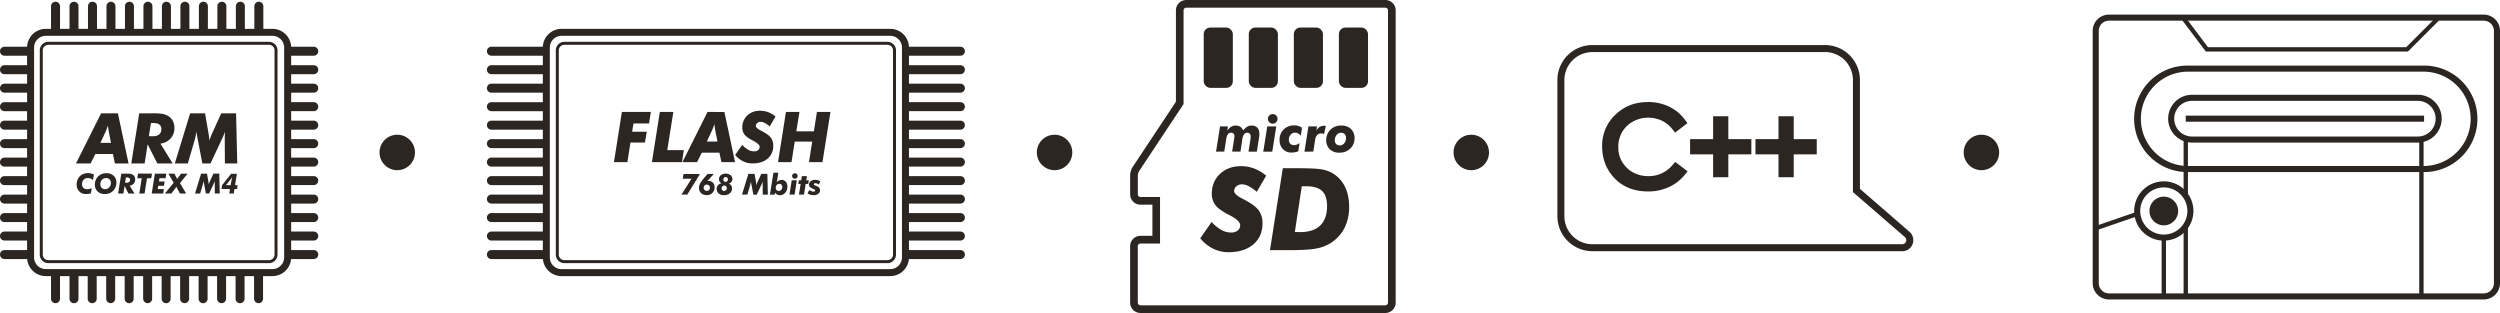 <?xml version="1.0" encoding="UTF-8"?><svg xmlns="http://www.w3.org/2000/svg" viewBox="0 0 2502.08 313.25"><defs><style>.cls-1{fill:#2c2623;}</style></defs><title>Recurso 49</title><g id="Capa_2" data-name="Capa 2"><g id="Capa_1-2" data-name="Capa 1"><path class="cls-1" d="M2485.81,299.71H2110.7a16.29,16.29,0,0,1-16.27-16.27V30.89a16.29,16.29,0,0,1,16.27-16.27h375.11a16.29,16.29,0,0,1,16.27,16.27V283.44A16.29,16.29,0,0,1,2485.81,299.71Zm-375.11-279a10.2,10.2,0,0,0-10.18,10.18V283.44a10.2,10.2,0,0,0,10.18,10.18h375.11A10.2,10.2,0,0,0,2496,283.44V30.89a10.2,10.2,0,0,0-10.18-10.18Z"/><path class="cls-1" d="M2426.19,172.22h-237a53.29,53.29,0,0,1,0-106.58h237a53.29,53.29,0,1,1,0,106.58Zm-237-100.5a47.21,47.21,0,0,0,0,94.41h237a47.21,47.21,0,0,0,0-94.41Z"/><path class="cls-1" d="M2419.81,142.71H2193.88a23.93,23.93,0,1,1,0-47.86h225.93a23.93,23.93,0,0,1,0,47.86Zm-225.93-41.77a17.84,17.84,0,1,0,0,35.69h225.93a17.84,17.84,0,0,0,0-35.69Z"/><rect class="cls-1" x="2187.58" y="115.74" width="238.52" height="6.08"/><path class="cls-1" d="M2165.6,240.82a29.66,29.66,0,1,1,29.66-29.66A29.69,29.69,0,0,1,2165.6,240.82Zm0-53.23a23.58,23.58,0,1,0,23.58,23.58A23.6,23.6,0,0,0,2165.6,187.59Z"/><circle class="cls-1" cx="2165.6" cy="211.16" r="14.39"/><polygon class="cls-1" points="2409.98 51.56 2207.65 51.56 2183.09 18.97 2186.57 16.36 2209.82 47.22 2408.18 47.22 2437.96 17.43 2441.03 20.51 2409.98 51.56"/><rect class="cls-1" x="2096.27" y="219.23" width="44.09" height="4.35" transform="translate(43.46 702.28) rotate(-19.02)"/><rect class="cls-1" x="2163.43" y="237.78" width="4.35" height="58.89"/><rect class="cls-1" x="2185.41" y="225.56" width="4.35" height="71.11"/><rect class="cls-1" x="2421.25" y="139.67" width="4.35" height="157"/><rect class="cls-1" x="2185.41" y="139.67" width="4.35" height="56.49"/><path class="cls-1" d="M1386.45,313.25h-245a10.4,10.4,0,0,1-10.39-10.39V246.42A10.4,10.4,0,0,1,1141.47,236h11.9V204.86h-11.9a10.4,10.4,0,0,1-10.39-10.39V176a16.89,16.89,0,0,1,2.82-9.36l43-64.8V10.39A10.4,10.4,0,0,1,1187.26,0h199.19a10.4,10.4,0,0,1,10.39,10.39V302.86A10.4,10.4,0,0,1,1386.45,313.25Zm-245-69.53a2.72,2.72,0,0,0-2.71,2.71v56.43a2.72,2.72,0,0,0,2.71,2.71h245a2.72,2.72,0,0,0,2.71-2.71V10.39a2.72,2.72,0,0,0-2.71-2.71H1187.26a2.72,2.72,0,0,0-2.71,2.71v93.74l-44.24,66.73a9.24,9.24,0,0,0-1.54,5.12v18.5a2.72,2.72,0,0,0,2.71,2.71H1161v46.52Z"/><rect class="cls-1" x="1204.72" y="27.57" width="29.14" height="60.36" rx="6.55" ry="6.55"/><rect class="cls-1" x="1249.82" y="27.57" width="29.14" height="60.36" rx="6.55" ry="6.55"/><rect class="cls-1" x="1294.91" y="27.57" width="29.14" height="60.36" rx="6.55" ry="6.55"/><rect class="cls-1" x="1340.01" y="27.57" width="29.14" height="60.36" rx="6.55" ry="6.55"/><path class="cls-1" d="M1369.15,81.37"/><path class="cls-1" d="M1217.05,151.78l4-25.3h7.84l-.55,4.21a13.22,13.22,0,0,1,3.86-3.8,8.52,8.52,0,0,1,4.46-1.21,8.36,8.36,0,0,1,4.6,1.15,8.57,8.57,0,0,1,3,3.76,13.81,13.81,0,0,1,3.92-3.75,8.5,8.5,0,0,1,4.37-1.16,7.71,7.71,0,0,1,5.85,2.12q2,2.12,2,6.17,0,1.05-.1,2.19t-.33,2.34l-2.1,13.28h-8.34l2.1-13.4c0-.2.06-.41.07-.63s0-.53,0-1a4.35,4.35,0,0,0-.83-2.89,3.05,3.05,0,0,0-2.45-1,3.93,3.93,0,0,0-3.37,1.63,12.85,12.85,0,0,0-1.77,5.46l-1.75,11.75h-8.37l2.1-13.4a2.74,2.74,0,0,0,0-.3,13.89,13.89,0,0,0,.18-1.68,3.61,3.61,0,0,0-.84-2.57,3.17,3.17,0,0,0-2.42-.89,3.87,3.87,0,0,0-3.31,1.55,13.09,13.09,0,0,0-1.75,5.54l-1.85,11.75Z"/><path class="cls-1" d="M1264.32,151.78l4-25.3h9l-4,25.3Zm4.66-32.84a4.77,4.77,0,0,1,4.76-4.76,4.73,4.73,0,0,1,3.46,1.35,4.57,4.57,0,0,1,1.38,3.41,4.79,4.79,0,0,1-4.83,4.83,4.55,4.55,0,0,1-3.37-1.41A4.7,4.7,0,0,1,1269,118.94Z"/><path class="cls-1" d="M1301.91,135.72a10.41,10.41,0,0,0-2.79-2.2,6.42,6.42,0,0,0-3-.73,5.62,5.62,0,0,0-4.41,2,7.41,7.41,0,0,0-1.78,5,5.56,5.56,0,0,0,1.38,4,4.87,4.87,0,0,0,3.73,1.46,8.09,8.09,0,0,0,2.89-.53,11,11,0,0,0,2.77-1.58l-1.35,8.32a22.44,22.44,0,0,1-3.44.93,18.31,18.31,0,0,1-3.27.3,11.46,11.46,0,0,1-8.68-3.47,12.55,12.55,0,0,1-3.32-9.05,14.28,14.28,0,0,1,4.11-10.61,14.64,14.64,0,0,1,10.77-4.07,13.3,13.3,0,0,1,4.06.61,11.83,11.83,0,0,1,3.53,1.82Z"/><path class="cls-1" d="M1305.54,151.78l4-25.3h8.57l-.63,4.31a8.74,8.74,0,0,1,3.15-3.66,8.45,8.45,0,0,1,4.61-1.25,6,6,0,0,1,.63,0l1.1.16-1.78,7.94q-.88-.2-1.58-.3a9.61,9.61,0,0,0-1.35-.1,5.27,5.27,0,0,0-4.07,1.62,9.54,9.54,0,0,0-2,5l-1.8,11.55Z"/><path class="cls-1" d="M1327.36,140.33a14.18,14.18,0,0,1,4.21-10.57,14.73,14.73,0,0,1,10.77-4.13q6.06,0,9.69,3.43a12,12,0,0,1,3.63,9.17,13.92,13.92,0,0,1-4.26,10.47,15.14,15.14,0,0,1-11,4.11,13.2,13.2,0,0,1-9.51-3.41A12,12,0,0,1,1327.36,140.33Zm14.8-7.44a5.54,5.54,0,0,0-4.42,2.19,8.1,8.1,0,0,0-1.82,5.35,5.12,5.12,0,0,0,1.33,3.71,4.67,4.67,0,0,0,3.53,1.38,5.72,5.72,0,0,0,4.57-2.12,8.11,8.11,0,0,0,1.79-5.42,5.09,5.09,0,0,0-1.34-3.72A4.87,4.87,0,0,0,1342.16,132.89Z"/><path class="cls-1" d="M1212.62,222.12a39.67,39.67,0,0,0,9.83,8.07,20.12,20.12,0,0,0,9.67,2.52,10.12,10.12,0,0,0,6.61-2,6.54,6.54,0,0,0,2.47-5.32q0-4.48-10-9.69l-1.51-.78q-9.69-5-13.28-9.69a18,18,0,0,1-3.59-11.32q0-12.16,8.21-19.89t21.15-7.73a36.51,36.51,0,0,1,13.14,2.41,41.58,41.58,0,0,1,11.91,7.11L1257.83,192a41.79,41.79,0,0,0-8.07-5.66,15,15,0,0,0-6.72-1.85,8.28,8.28,0,0,0-5.6,1.93,6,6,0,0,0-2.24,4.73q0,3.47,8.4,7.79,3,1.51,4.59,2.47,8.63,4.76,12,9.72a21.62,21.62,0,0,1,3.36,12.41q0,13.17-9.13,21t-24.82,7.87a34.65,34.65,0,0,1-15.41-3.5,39.53,39.53,0,0,1-12.94-10.39Z"/><path class="cls-1" d="M1271.05,250.35l12.83-82H1298q15.8,0,22.55.87a34.12,34.12,0,0,1,11,3,31.54,31.54,0,0,1,13.92,13.48q4.79,8.88,4.79,21.09a46.92,46.92,0,0,1-4.29,20.67,39.14,39.14,0,0,1-13,15,40.37,40.37,0,0,1-14.62,6.08q-8.46,1.82-28.29,1.82h-18.94Zm24.88-18.26q2.29.17,3.39.2l2,0q13.17,0,20-6.61t6.84-19.39q0-10.42-5-15.16t-16.14-4.73h-4.15Z"/><path class="cls-1" d="M891,276.34H562a18.74,18.74,0,0,1-18.72-18.72v-210A18.74,18.74,0,0,1,562,28.86H891a18.74,18.74,0,0,1,18.72,18.72v210A18.74,18.74,0,0,1,891,276.34ZM562,35.86a11.73,11.73,0,0,0-11.72,11.72v210A11.73,11.73,0,0,0,562,269.34H891a11.73,11.73,0,0,0,11.72-11.72v-210A11.73,11.73,0,0,0,891,35.86Z"/><path class="cls-1" d="M491.82,46.76h54.94a0,0,0,0,1,0,0v9a0,0,0,0,1,0,0H491.82a4.5,4.5,0,0,1-4.5-4.5v0A4.5,4.5,0,0,1,491.82,46.76Z"/><path class="cls-1" d="M491.82,65.26h54.94a0,0,0,0,1,0,0v9a0,0,0,0,1,0,0H491.82a4.5,4.5,0,0,1-4.5-4.5v0a4.5,4.5,0,0,1,4.5-4.5Z"/><path class="cls-1" d="M491.82,83.76h54.94a0,0,0,0,1,0,0v9a0,0,0,0,1,0,0H491.82a4.5,4.5,0,0,1-4.5-4.5v0a4.5,4.5,0,0,1,4.5-4.5Z"/><path class="cls-1" d="M491.82,102.26h54.94a0,0,0,0,1,0,0v9a0,0,0,0,1,0,0H491.82a4.5,4.5,0,0,1-4.5-4.5v0a4.5,4.5,0,0,1,4.5-4.5Z"/><path class="cls-1" d="M491.82,120.76h54.94a0,0,0,0,1,0,0v9a0,0,0,0,1,0,0H491.82a4.5,4.5,0,0,1-4.5-4.5v0a4.5,4.5,0,0,1,4.5-4.5Z"/><path class="cls-1" d="M491.82,139.26h54.94a0,0,0,0,1,0,0v9a0,0,0,0,1,0,0H491.82a4.5,4.5,0,0,1-4.5-4.5v0A4.5,4.5,0,0,1,491.82,139.26Z"/><path class="cls-1" d="M491.82,157.76h54.94a0,0,0,0,1,0,0v9a0,0,0,0,1,0,0H491.82a4.5,4.5,0,0,1-4.5-4.5v0A4.5,4.5,0,0,1,491.82,157.76Z"/><path class="cls-1" d="M491.82,176.26h54.94a0,0,0,0,1,0,0v9a0,0,0,0,1,0,0H491.82a4.5,4.5,0,0,1-4.5-4.5v0A4.5,4.5,0,0,1,491.82,176.26Z"/><path class="cls-1" d="M491.82,194.76h54.94a0,0,0,0,1,0,0v9a0,0,0,0,1,0,0H491.82a4.5,4.5,0,0,1-4.5-4.5v0A4.5,4.5,0,0,1,491.82,194.76Z"/><path class="cls-1" d="M491.82,213.26h54.94a0,0,0,0,1,0,0v9a0,0,0,0,1,0,0H491.82a4.5,4.5,0,0,1-4.5-4.5v0A4.5,4.5,0,0,1,491.82,213.26Z"/><path class="cls-1" d="M491.82,231.76h54.94a0,0,0,0,1,0,0v9a0,0,0,0,1,0,0H491.82a4.5,4.5,0,0,1-4.5-4.5v0A4.5,4.5,0,0,1,491.82,231.76Z"/><path class="cls-1" d="M491.82,250.26h54.94a0,0,0,0,1,0,0v9a0,0,0,0,1,0,0H491.82a4.5,4.5,0,0,1-4.5-4.5v0A4.5,4.5,0,0,1,491.82,250.26Z"/><path class="cls-1" d="M910.75,250.26H965.7a0,0,0,0,1,0,0v9a0,0,0,0,1,0,0H910.75a4.5,4.5,0,0,1-4.5-4.5v0A4.5,4.5,0,0,1,910.75,250.26Z" transform="translate(1871.95 509.51) rotate(-180)"/><path class="cls-1" d="M910.75,231.76H965.7a0,0,0,0,1,0,0v9a0,0,0,0,1,0,0H910.75a4.5,4.5,0,0,1-4.5-4.5v0a4.5,4.5,0,0,1,4.5-4.5Z" transform="translate(1871.95 472.51) rotate(180)"/><path class="cls-1" d="M910.75,213.26H965.7a0,0,0,0,1,0,0v9a0,0,0,0,1,0,0H910.75a4.5,4.5,0,0,1-4.5-4.5v0A4.5,4.5,0,0,1,910.75,213.26Z" transform="translate(1871.95 435.51) rotate(-180)"/><path class="cls-1" d="M910.75,194.76H965.7a0,0,0,0,1,0,0v9a0,0,0,0,1,0,0H910.75a4.5,4.5,0,0,1-4.5-4.5v0a4.5,4.5,0,0,1,4.5-4.5Z" transform="translate(1871.95 398.51) rotate(180)"/><path class="cls-1" d="M910.75,176.26H965.7a0,0,0,0,1,0,0v9a0,0,0,0,1,0,0H910.75a4.5,4.5,0,0,1-4.5-4.5v0A4.5,4.5,0,0,1,910.75,176.26Z" transform="translate(1871.95 361.51) rotate(-180)"/><path class="cls-1" d="M910.75,157.76H965.7a0,0,0,0,1,0,0v9a0,0,0,0,1,0,0H910.75a4.5,4.5,0,0,1-4.5-4.5v0A4.5,4.5,0,0,1,910.75,157.76Z" transform="translate(1871.95 324.51) rotate(-180)"/><path class="cls-1" d="M910.75,139.26H965.7a0,0,0,0,1,0,0v9a0,0,0,0,1,0,0H910.75a4.5,4.5,0,0,1-4.5-4.5v0A4.5,4.5,0,0,1,910.75,139.26Z" transform="translate(1871.95 287.51) rotate(-180)"/><path class="cls-1" d="M910.75,120.76H965.7a0,0,0,0,1,0,0v9a0,0,0,0,1,0,0H910.75a4.5,4.5,0,0,1-4.5-4.5v0a4.5,4.5,0,0,1,4.5-4.5Z" transform="translate(1871.95 250.51) rotate(-180)"/><path class="cls-1" d="M910.75,102.26H965.7a0,0,0,0,1,0,0v9a0,0,0,0,1,0,0H910.75a4.5,4.5,0,0,1-4.5-4.5v0a4.5,4.5,0,0,1,4.5-4.5Z" transform="translate(1871.95 213.51) rotate(-180)"/><path class="cls-1" d="M910.75,83.76H965.7a0,0,0,0,1,0,0v9a0,0,0,0,1,0,0H910.75a4.5,4.5,0,0,1-4.5-4.5v0a4.5,4.5,0,0,1,4.5-4.5Z" transform="translate(1871.95 176.51) rotate(-180)"/><path class="cls-1" d="M910.75,65.26H965.7a0,0,0,0,1,0,0v9a0,0,0,0,1,0,0H910.75a4.5,4.5,0,0,1-4.5-4.5v0a4.5,4.5,0,0,1,4.5-4.5Z" transform="translate(1871.95 139.51) rotate(-180)"/><path class="cls-1" d="M910.75,46.76H965.7a0,0,0,0,1,0,0v9a0,0,0,0,1,0,0H910.75a4.5,4.5,0,0,1-4.5-4.5v0a4.5,4.5,0,0,1,4.5-4.5Z" transform="translate(1871.95 102.51) rotate(-180)"/><path class="cls-1" d="M682,194.76l10.09-15.86h-8.78l.75-4.75h16.24l-.14.61-12.29,20Z"/><path class="cls-1" d="M708,181.23l.65-.09a6.32,6.32,0,0,1,.68,0,5.53,5.53,0,0,1,4.25,1.73,6.44,6.44,0,0,1,1.61,4.57,7.58,7.58,0,0,1-7.88,7.86,7.81,7.81,0,0,1-5.63-2,7.07,7.07,0,0,1-2.09-5.36,9.54,9.54,0,0,1,1.18-4.44,42.26,42.26,0,0,1,5.2-6.86l2.22-2.53h6.19Zm-3.75,6.63a3.15,3.15,0,1,0,.92-2.2A3,3,0,0,0,704.28,187.87Z"/><path class="cls-1" d="M722.14,183.49a5,5,0,0,1-1.9-1.73,4.37,4.37,0,0,1-.65-2.37,5.1,5.1,0,0,1,1.86-4.08,8.28,8.28,0,0,1,9.68,0,4.91,4.91,0,0,1,1.87,3.95,4.36,4.36,0,0,1-.92,2.79,5.76,5.76,0,0,1-2.72,1.78,4.51,4.51,0,0,1,2.42,1.78,5.42,5.42,0,0,1,.84,3.08,5.91,5.91,0,0,1-2.24,4.79,8.94,8.94,0,0,1-5.87,1.85,7.83,7.83,0,0,1-5.24-1.72,5.94,5.94,0,0,1-.74-8.17A6.11,6.11,0,0,1,722.14,183.49Zm.08,4.93a2.75,2.75,0,0,0,.7,1.94,2.34,2.34,0,0,0,1.8.76,2.79,2.79,0,0,0,2-4.66,2.47,2.47,0,0,0-1.86-.75,2.52,2.52,0,0,0-1.88.81A2.66,2.66,0,0,0,722.23,188.42Zm4-11.21a2.13,2.13,0,0,0-1.63.73,2.57,2.57,0,0,0-.67,1.8,2.16,2.16,0,0,0,.64,1.63,2.29,2.29,0,0,0,1.66.62,2.25,2.25,0,0,0,1.67-.67,2.53,2.53,0,0,0,0-3.43A2.25,2.25,0,0,0,726.22,177.21Z"/><path class="cls-1" d="M742.6,194.76,749,174h6.18l1.39,8.06q.13.74.23,1.56c.07.54.14,1.11.21,1.7a13.07,13.07,0,0,1,.42-1.34q.26-.71.75-1.8l3.72-8.17H768l.5,20.8h-5.13l-.06-9.92q0-.84,0-1.66c0-.54,0-1.09.08-1.64a18.74,18.74,0,0,1-1.06,2.63l-.21.47-4.75,10.12H754l-1.95-10.1q-.16-.77-.28-1.54t-.22-1.56q-.16.93-.33,1.75t-.36,1.54L748,194.76Z"/><path class="cls-1" d="M777.81,180.24a6.85,6.85,0,0,1-.2,1c-.09.35-.22.75-.38,1.2a9,9,0,0,1,2.5-1.8,6.23,6.23,0,0,1,2.63-.59,5.12,5.12,0,0,1,4.08,1.86,7.14,7.14,0,0,1,1.59,4.8,9.07,9.07,0,0,1-2.14,6.18,6.81,6.81,0,0,1-5.36,2.46,5.56,5.56,0,0,1-2.6-.61,7.73,7.73,0,0,1-2.29-1.92l-.33,2h-4.72l3.49-22H779Zm5.13,6.8a2.89,2.89,0,0,0-3.05-3.05,3.19,3.19,0,0,0-2.52,1.16,4.3,4.3,0,0,0-1,2.92,2.91,2.91,0,0,0,.84,2.17,3,3,0,0,0,2.19.83,3.25,3.25,0,0,0,2.55-1.14A4.2,4.2,0,0,0,782.94,187Z"/><path class="cls-1" d="M790.13,194.76l2.26-14.35h5.1l-2.27,14.35Zm2.64-18.63a2.7,2.7,0,0,1,2.7-2.7,2.69,2.69,0,0,1,2,.77,2.6,2.6,0,0,1,.78,1.93,2.72,2.72,0,0,1-2.74,2.74,2.58,2.58,0,0,1-1.91-.8A2.67,2.67,0,0,1,792.77,176.13Z"/><path class="cls-1" d="M799.63,194.76l1.69-10.68h-2.39l.58-3.67h2.39l.64-4.16h5.06l-.67,4.16h2.57l-.58,3.67h-2.57l-1.68,10.68Z"/><path class="cls-1" d="M821,181.46l-1.48,3.23a8.5,8.5,0,0,0-1.8-1,4.46,4.46,0,0,0-1.63-.32,1.92,1.92,0,0,0-1.13.31.92.92,0,0,0-.45.77q0,.65,1.48,1.22.65.24,1,.41a8.07,8.07,0,0,1,2.88,1.86,3.54,3.54,0,0,1,.82,2.39,4.39,4.39,0,0,1-1.75,3.63,7.35,7.35,0,0,1-4.66,1.37,11.26,11.26,0,0,1-3.15-.43,11.43,11.43,0,0,1-2.91-1.31l1.69-3.44a14.8,14.8,0,0,0,2.43,1.26,5.24,5.24,0,0,0,1.85.37,2,2,0,0,0,1.21-.33,1,1,0,0,0,.45-.86q0-.81-2.09-1.66l-1-.4a6.23,6.23,0,0,1-2.36-1.61,3.33,3.33,0,0,1-.7-2.16,4.2,4.2,0,0,1,1.72-3.42,6.88,6.88,0,0,1,4.42-1.37,9.32,9.32,0,0,1,5.09,1.51Z"/><path class="cls-1" d="M888.24,263.34H564.78a8.52,8.52,0,0,1-8.51-8.51V50.37a8.52,8.52,0,0,1,8.51-8.51H888.24a8.52,8.52,0,0,1,8.51,8.51V254.83A8.52,8.52,0,0,1,888.24,263.34ZM564.78,44.86a5.52,5.52,0,0,0-5.51,5.51V254.83a5.52,5.52,0,0,0,5.51,5.51H888.24a5.52,5.52,0,0,0,5.51-5.51V50.37a5.52,5.52,0,0,0-5.51-5.51Z"/><path class="cls-1" d="M272.67,276.34H45.83a18.74,18.74,0,0,1-18.72-18.72v-210A18.74,18.74,0,0,1,45.83,28.86H272.67a18.74,18.74,0,0,1,18.72,18.72v210A18.74,18.74,0,0,1,272.67,276.34ZM45.83,35.86A11.73,11.73,0,0,0,34.12,47.58v210a11.73,11.73,0,0,0,11.72,11.72H272.67a11.73,11.73,0,0,0,11.72-11.72v-210a11.73,11.73,0,0,0-11.72-11.72Z"/><path class="cls-1" d="M292.39,250.26h26.12a0,0,0,0,1,0,0v9a0,0,0,0,1,0,0H292.39a4.5,4.5,0,0,1-4.5-4.5v0a4.5,4.5,0,0,1,4.5-4.5Z" transform="translate(606.4 509.51) rotate(-180)"/><path class="cls-1" d="M292.39,231.76h26.12a0,0,0,0,1,0,0v9a0,0,0,0,1,0,0H292.39a4.5,4.5,0,0,1-4.5-4.5v0a4.5,4.5,0,0,1,4.5-4.5Z" transform="translate(606.4 472.51) rotate(180)"/><path class="cls-1" d="M292.39,213.26h26.12a0,0,0,0,1,0,0v9a0,0,0,0,1,0,0H292.39a4.5,4.5,0,0,1-4.5-4.5v0a4.5,4.5,0,0,1,4.5-4.5Z" transform="translate(606.4 435.51) rotate(-180)"/><path class="cls-1" d="M292.39,194.76h26.12a0,0,0,0,1,0,0v9a0,0,0,0,1,0,0H292.39a4.5,4.5,0,0,1-4.5-4.5v0a4.5,4.5,0,0,1,4.5-4.5Z" transform="translate(606.4 398.51) rotate(180)"/><path class="cls-1" d="M292.39,176.26h26.12a0,0,0,0,1,0,0v9a0,0,0,0,1,0,0H292.39a4.5,4.5,0,0,1-4.5-4.5v0a4.5,4.5,0,0,1,4.5-4.5Z" transform="translate(606.4 361.51) rotate(-180)"/><path class="cls-1" d="M292.39,157.76h26.12a0,0,0,0,1,0,0v9a0,0,0,0,1,0,0H292.39a4.5,4.5,0,0,1-4.5-4.5v0a4.5,4.5,0,0,1,4.5-4.5Z" transform="translate(606.4 324.51) rotate(-180)"/><path class="cls-1" d="M292.39,139.26h26.12a0,0,0,0,1,0,0v9a0,0,0,0,1,0,0H292.39a4.5,4.5,0,0,1-4.5-4.5v0a4.5,4.5,0,0,1,4.5-4.5Z" transform="translate(606.4 287.51) rotate(-180)"/><path class="cls-1" d="M292.39,120.76h26.12a0,0,0,0,1,0,0v9a0,0,0,0,1,0,0H292.39a4.5,4.5,0,0,1-4.5-4.5v0A4.5,4.5,0,0,1,292.39,120.76Z" transform="translate(606.4 250.51) rotate(-180)"/><path class="cls-1" d="M292.39,102.26h26.12a0,0,0,0,1,0,0v9a0,0,0,0,1,0,0H292.39a4.5,4.5,0,0,1-4.5-4.5v0A4.5,4.5,0,0,1,292.39,102.26Z" transform="translate(606.4 213.51) rotate(-180)"/><path class="cls-1" d="M292.39,83.76h26.12a0,0,0,0,1,0,0v9a0,0,0,0,1,0,0H292.39a4.5,4.5,0,0,1-4.5-4.5v0A4.5,4.5,0,0,1,292.39,83.76Z" transform="translate(606.4 176.51) rotate(-180)"/><path class="cls-1" d="M292.39,65.26h26.12a0,0,0,0,1,0,0v9a0,0,0,0,1,0,0H292.39a4.5,4.5,0,0,1-4.5-4.5v0A4.5,4.5,0,0,1,292.39,65.26Z" transform="translate(606.4 139.51) rotate(-180)"/><path class="cls-1" d="M292.39,46.76h26.12a0,0,0,0,1,0,0v9a0,0,0,0,1,0,0H292.39a4.5,4.5,0,0,1-4.5-4.5v0A4.5,4.5,0,0,1,292.39,46.76Z" transform="translate(606.4 102.51) rotate(-180)"/><path class="cls-1" d="M4.5,46.76H30.62a0,0,0,0,1,0,0v9a0,0,0,0,1,0,0H4.5A4.5,4.5,0,0,1,0,51.26v0A4.5,4.5,0,0,1,4.5,46.76Z"/><path class="cls-1" d="M4.5,65.26H30.62a0,0,0,0,1,0,0v9a0,0,0,0,1,0,0H4.5A4.5,4.5,0,0,1,0,69.76v0a4.5,4.5,0,0,1,4.5-4.5Z"/><path class="cls-1" d="M4.5,83.76H30.62a0,0,0,0,1,0,0v9a0,0,0,0,1,0,0H4.5A4.5,4.5,0,0,1,0,88.26v0A4.5,4.5,0,0,1,4.5,83.76Z"/><path class="cls-1" d="M4.5,102.26H30.62a0,0,0,0,1,0,0v9a0,0,0,0,1,0,0H4.5a4.5,4.5,0,0,1-4.5-4.5v0a4.5,4.5,0,0,1,4.5-4.5Z"/><path class="cls-1" d="M4.5,120.76H30.62a0,0,0,0,1,0,0v9a0,0,0,0,1,0,0H4.5a4.5,4.5,0,0,1-4.5-4.5v0a4.5,4.5,0,0,1,4.5-4.5Z"/><path class="cls-1" d="M4.5,139.26H30.62a0,0,0,0,1,0,0v9a0,0,0,0,1,0,0H4.5a4.5,4.5,0,0,1-4.5-4.5v0A4.5,4.5,0,0,1,4.5,139.26Z"/><path class="cls-1" d="M4.5,157.76H30.62a0,0,0,0,1,0,0v9a0,0,0,0,1,0,0H4.5a4.5,4.5,0,0,1-4.5-4.5v0a4.5,4.5,0,0,1,4.5-4.5Z"/><path class="cls-1" d="M4.5,176.26H30.62a0,0,0,0,1,0,0v9a0,0,0,0,1,0,0H4.5a4.5,4.5,0,0,1-4.5-4.5v0a4.5,4.5,0,0,1,4.5-4.5Z"/><path class="cls-1" d="M4.5,194.76H30.62a0,0,0,0,1,0,0v9a0,0,0,0,1,0,0H4.5a4.5,4.5,0,0,1-4.5-4.5v0A4.5,4.5,0,0,1,4.5,194.76Z"/><path class="cls-1" d="M4.5,213.26H30.62a0,0,0,0,1,0,0v9a0,0,0,0,1,0,0H4.5a4.5,4.5,0,0,1-4.5-4.5v0a4.5,4.5,0,0,1,4.5-4.5Z"/><path class="cls-1" d="M4.5,231.76H30.62a0,0,0,0,1,0,0v9a0,0,0,0,1,0,0H4.5a4.5,4.5,0,0,1-4.5-4.5v0A4.5,4.5,0,0,1,4.5,231.76Z"/><path class="cls-1" d="M4.5,250.26H30.62a0,0,0,0,1,0,0v9a0,0,0,0,1,0,0H4.5a4.5,4.5,0,0,1-4.5-4.5v0a4.5,4.5,0,0,1,4.5-4.5Z"/><path class="cls-1" d="M248.25,12.55h26.12a0,0,0,0,1,0,0v9a0,0,0,0,1,0,0H248.25a4.5,4.5,0,0,1-4.5-4.5v0A4.5,4.5,0,0,1,248.25,12.55Z" transform="translate(276.11 -242.01) rotate(90)"/><path class="cls-1" d="M229.75,12.55h26.12a0,0,0,0,1,0,0v9a0,0,0,0,1,0,0H229.75a4.5,4.5,0,0,1-4.5-4.5v0a4.5,4.5,0,0,1,4.5-4.5Z" transform="translate(257.61 -223.51) rotate(90)"/><path class="cls-1" d="M211.25,12.55h26.12a0,0,0,0,1,0,0v9a0,0,0,0,1,0,0H211.25a4.5,4.5,0,0,1-4.5-4.5v0A4.5,4.5,0,0,1,211.25,12.55Z" transform="translate(239.11 -205.01) rotate(90)"/><path class="cls-1" d="M192.75,12.55h26.12a0,0,0,0,1,0,0v9a0,0,0,0,1,0,0H192.75a4.5,4.5,0,0,1-4.5-4.5v0a4.5,4.5,0,0,1,4.5-4.5Z" transform="translate(220.61 -186.51) rotate(90)"/><path class="cls-1" d="M174.25,12.55h26.12a0,0,0,0,1,0,0v9a0,0,0,0,1,0,0H174.25a4.5,4.5,0,0,1-4.5-4.5v0A4.5,4.5,0,0,1,174.25,12.55Z" transform="translate(202.11 -168.01) rotate(90)"/><path class="cls-1" d="M155.75,12.55h26.12a0,0,0,0,1,0,0v9a0,0,0,0,1,0,0H155.75a4.5,4.5,0,0,1-4.5-4.5v0a4.5,4.5,0,0,1,4.5-4.5Z" transform="translate(183.61 -149.51) rotate(90)"/><path class="cls-1" d="M137.25,12.55h26.12a0,0,0,0,1,0,0v9a0,0,0,0,1,0,0H137.25a4.5,4.5,0,0,1-4.5-4.5v0a4.5,4.5,0,0,1,4.5-4.5Z" transform="translate(165.11 -131.01) rotate(90)"/><path class="cls-1" d="M118.75,12.55h26.12a0,0,0,0,1,0,0v9a0,0,0,0,1,0,0H118.75a4.5,4.5,0,0,1-4.5-4.5v0a4.5,4.5,0,0,1,4.5-4.5Z" transform="translate(146.61 -112.51) rotate(90)"/><path class="cls-1" d="M100.25,12.55h26.12a0,0,0,0,1,0,0v9a0,0,0,0,1,0,0H100.25a4.5,4.5,0,0,1-4.5-4.5v0a4.5,4.5,0,0,1,4.5-4.5Z" transform="translate(128.11 -94.01) rotate(90)"/><path class="cls-1" d="M81.75,12.55h26.12a0,0,0,0,1,0,0v9a0,0,0,0,1,0,0H81.75a4.5,4.5,0,0,1-4.5-4.5v0a4.5,4.5,0,0,1,4.5-4.5Z" transform="translate(109.61 -75.51) rotate(90)"/><path class="cls-1" d="M63.25,12.55H89.37a0,0,0,0,1,0,0v9a0,0,0,0,1,0,0H63.25a4.5,4.5,0,0,1-4.5-4.5v0a4.5,4.5,0,0,1,4.5-4.5Z" transform="translate(91.11 -57.01) rotate(90)"/><path class="cls-1" d="M44.75,12.55H70.87a0,0,0,0,1,0,0v9a0,0,0,0,1,0,0H44.75a4.5,4.5,0,0,1-4.5-4.5v0a4.5,4.5,0,0,1,4.5-4.5Z" transform="translate(72.61 -38.51) rotate(90)"/><path class="cls-1" d="M81.46,283.65h26.12a0,0,0,0,1,0,0v9a0,0,0,0,1,0,0H81.46a4.5,4.5,0,0,1-4.5-4.5v0a4.5,4.5,0,0,1,4.5-4.5Z" transform="translate(-195.88 380.42) rotate(-90)"/><path class="cls-1" d="M100,283.65h26.12a0,0,0,0,1,0,0v9a0,0,0,0,1,0,0H100a4.5,4.5,0,0,1-4.5-4.5v0A4.5,4.5,0,0,1,100,283.65Z" transform="translate(-177.38 398.92) rotate(-90)"/><path class="cls-1" d="M118.46,283.65h26.12a0,0,0,0,1,0,0v9a0,0,0,0,1,0,0H118.46a4.5,4.5,0,0,1-4.5-4.5v0a4.5,4.5,0,0,1,4.5-4.5Z" transform="translate(-158.88 417.42) rotate(-90)"/><path class="cls-1" d="M137,283.65h26.12a0,0,0,0,1,0,0v9a0,0,0,0,1,0,0H137a4.5,4.5,0,0,1-4.5-4.5v0a4.5,4.5,0,0,1,4.5-4.5Z" transform="translate(-140.38 435.92) rotate(-90)"/><path class="cls-1" d="M44.75,283.65H70.87a0,0,0,0,1,0,0v9a0,0,0,0,1,0,0H44.75a4.5,4.5,0,0,1-4.5-4.5v0A4.5,4.5,0,0,1,44.75,283.65Z" transform="translate(-232.59 343.71) rotate(-90)"/><path class="cls-1" d="M63.25,283.65H89.37a0,0,0,0,1,0,0v9a0,0,0,0,1,0,0H63.25a4.5,4.5,0,0,1-4.5-4.5v0A4.5,4.5,0,0,1,63.25,283.65Z" transform="translate(-214.09 362.21) rotate(-90)"/><path class="cls-1" d="M155.46,283.65h26.12a0,0,0,0,1,0,0v9a0,0,0,0,1,0,0H155.46a4.5,4.5,0,0,1-4.5-4.5v0a4.5,4.5,0,0,1,4.5-4.5Z" transform="translate(-121.88 454.42) rotate(-90)"/><path class="cls-1" d="M174,283.65h26.12a0,0,0,0,1,0,0v9a0,0,0,0,1,0,0H174a4.5,4.5,0,0,1-4.5-4.5v0A4.5,4.5,0,0,1,174,283.65Z" transform="translate(-103.38 472.92) rotate(-90)"/><path class="cls-1" d="M192.46,283.65h26.12a0,0,0,0,1,0,0v9a0,0,0,0,1,0,0H192.46a4.5,4.5,0,0,1-4.5-4.5v0a4.5,4.5,0,0,1,4.5-4.5Z" transform="translate(-84.88 491.42) rotate(-90)"/><path class="cls-1" d="M211,283.65h26.12a0,0,0,0,1,0,0v9a0,0,0,0,1,0,0H211a4.5,4.5,0,0,1-4.5-4.5v0a4.5,4.5,0,0,1,4.5-4.5Z" transform="translate(-66.38 509.92) rotate(-90)"/><path class="cls-1" d="M229.46,283.65h26.12a0,0,0,0,1,0,0v9a0,0,0,0,1,0,0H229.46a4.5,4.5,0,0,1-4.5-4.5v0A4.5,4.5,0,0,1,229.46,283.65Z" transform="translate(-47.88 528.42) rotate(-90)"/><path class="cls-1" d="M248,283.65h26.12a0,0,0,0,1,0,0v9a0,0,0,0,1,0,0H248a4.5,4.5,0,0,1-4.5-4.5v0a4.5,4.5,0,0,1,4.5-4.5Z" transform="translate(-29.38 546.92) rotate(-90)"/><path class="cls-1" d="M76.05,163.6l25.13-50.2H118l10.66,50.2H115l-2-9.46H95.46l-4.8,9.46ZM100.5,143h10.6l-2.3-11.73q-.34-1.75-.51-3.12t-.21-2.57q-.72,2.06-1.32,3.62t-.94,2.31Z"/><path class="cls-1" d="M144.74,163.6H131.4l7.92-50.2h13.37a68.51,68.51,0,0,1,9,.43,17.86,17.86,0,0,1,5.11,1.46,12.9,12.9,0,0,1,5.76,5,14.77,14.77,0,0,1,2,7.77,15.18,15.18,0,0,1-3.72,10.44,16.76,16.76,0,0,1-10.24,5.26l12.21,19.82H157.46l-9.7-19.17ZM149,136.34h4.22a9.14,9.14,0,0,0,6.1-1.82,6.53,6.53,0,0,0,2.13-5.25,5.41,5.41,0,0,0-2-4.68q-2-1.46-6.38-1.46h-2Z"/><path class="cls-1" d="M174.95,163.6l15.36-50.2h14.92l3.36,19.44q.31,1.78.57,3.76t.5,4.1a31.77,31.77,0,0,1,1-3.24q.63-1.73,1.8-4.34l9-19.72h14.81l1.2,50.2H225.08l-.14-23.94q0-2,.07-4t.21-4a45.6,45.6,0,0,1-2.57,6.34l-.51,1.13L210.68,163.6h-8.13l-4.7-24.38q-.38-1.85-.67-3.72t-.53-3.75q-.38,2.23-.81,4.22t-.87,3.7l-7,23.94Z"/><path class="cls-1" d="M94,174.71l-.9,5.49a8.2,8.2,0,0,0-2.49-1.5,7.83,7.83,0,0,0-2.8-.51,5.32,5.32,0,0,0-4.07,1.72,6.21,6.21,0,0,0-1.6,4.4,5,5,0,0,0,1.34,3.74,5.19,5.19,0,0,0,3.8,1.32,9.65,9.65,0,0,0,2.18-.26,14.7,14.7,0,0,0,2.36-.77L91,193.5a13.36,13.36,0,0,1-2.25.5,19.43,19.43,0,0,1-2.66.17,9.06,9.06,0,0,1-6.81-2.64,9.61,9.61,0,0,1-2.56-7,12.21,12.21,0,0,1,.66-4,11.21,11.21,0,0,1,1.94-3.47,9.73,9.73,0,0,1,3.73-2.79,12.52,12.52,0,0,1,5-1,13.13,13.13,0,0,1,3.06.35A13.48,13.48,0,0,1,94,174.71Z"/><path class="cls-1" d="M104.94,194.19a12.16,12.16,0,0,1-3.88-.58,9.15,9.15,0,0,1-3.1-1.75,8.62,8.62,0,0,1-2.23-3.08,9.61,9.61,0,0,1-.8-3.9,12.38,12.38,0,0,1,.69-4.16,10.9,10.9,0,0,1,2-3.51,10.52,10.52,0,0,1,3.88-2.87,12.27,12.27,0,0,1,5-1,10.2,10.2,0,0,1,7.25,2.58,8.76,8.76,0,0,1,2.76,6.71,12.24,12.24,0,0,1-.7,4.16,11.08,11.08,0,0,1-2,3.51,10.87,10.87,0,0,1-3.88,2.91A12.08,12.08,0,0,1,104.94,194.19Zm1.22-16a5.36,5.36,0,0,0-4.07,1.75,6.11,6.11,0,0,0-1.64,4.35,5.08,5.08,0,0,0,1.31,3.67,4.61,4.61,0,0,0,3.5,1.37,5.32,5.32,0,0,0,4.06-1.81A6.29,6.29,0,0,0,111,183.1a4.81,4.81,0,0,0-1.36-3.52A4.65,4.65,0,0,0,106.16,178.19Z"/><path class="cls-1" d="M123.52,193.66h-5.28l3.14-19.88h5.3a27.28,27.28,0,0,1,3.56.17,7.07,7.07,0,0,1,2,.58,5.11,5.11,0,0,1,2.28,2,5.85,5.85,0,0,1,.77,3.08,6,6,0,0,1-1.47,4.14,6.64,6.64,0,0,1-4.05,2.08l4.83,7.85h-6.06l-3.84-7.59Zm1.7-10.8h1.67a3.62,3.62,0,0,0,2.42-.72,2.58,2.58,0,0,0,.84-2.08,2.15,2.15,0,0,0-.79-1.85,4.34,4.34,0,0,0-2.53-.58H126Z"/><path class="cls-1" d="M139.41,193.66l2.42-15.27h-4.46l.76-4.62h14l-.76,4.62h-4.25l-2.42,15.27Z"/><path class="cls-1" d="M157.84,189.24H164l-.69,4.43H151.84L155,173.78h11.46l-.72,4.59h-6.15l-.5,3.25h5.7l-.67,4.32h-5.73Z"/><path class="cls-1" d="M165,193.66l8.81-10.74-5.31-9.14h6l2.09,3.91c.13.25.25.5.37.75s.24.52.35.78a7,7,0,0,1,.41-.76q.24-.38.55-.8l3-3.88h6.51l-7.67,9.45,6.19,10.43h-6.22l-2.87-5.31q-.18-.31-.36-.71t-.37-.83q-.26.53-.49.91c-.15.25-.3.48-.45.68l-4,5.26Z"/><path class="cls-1" d="M195.18,193.66l6.08-19.88h5.91l1.33,7.7q.12.71.22,1.49t.2,1.62a12.59,12.59,0,0,1,.4-1.28q.25-.69.71-1.72l3.56-7.81h5.87l.48,19.88H215l-.05-9.48q0-.8,0-1.58t.08-1.57a18,18,0,0,1-1,2.51l-.2.45-4.54,9.67h-3.22L204.25,184q-.15-.73-.26-1.47t-.21-1.49q-.15.88-.32,1.67t-.35,1.47l-2.76,9.48Z"/><path class="cls-1" d="M229.48,193.66l.71-4.51h-8.52l.61-3.8,9-11.38h5.79l-1.82,11.38h2.59l-.58,3.8h-2.62l-.69,4.51Zm1.32-8.31,1.14-6.13q.1-.6.43-1.93l.07-.22q-.31.56-.7,1.13t-.81,1.1l-4.75,6Z"/><path class="cls-1" d="M269.25,263.34H48.33a8.52,8.52,0,0,1-8.51-8.51V50.37a8.52,8.52,0,0,1,8.51-8.51H269.25a8.52,8.52,0,0,1,8.51,8.51V254.83A8.52,8.52,0,0,1,269.25,263.34ZM48.33,44.86a5.52,5.52,0,0,0-5.51,5.51V254.83a5.52,5.52,0,0,0,5.51,5.51H269.25a5.52,5.52,0,0,0,5.51-5.51V50.37a5.52,5.52,0,0,0-5.51-5.51Z"/><circle class="cls-1" cx="1055.44" cy="152.58" r="17.75"/><circle class="cls-1" cx="1472.49" cy="152.58" r="17.75"/><circle class="cls-1" cx="1983.08" cy="152.58" r="17.75"/><circle class="cls-1" cx="397.58" cy="152.58" r="17.75"/><path class="cls-1" d="M1903.79,251.39H1593.7a35,35,0,0,1-35-35V80.08a35,35,0,0,1,35-35h232.78a35,35,0,0,1,35,35V189l49.6,43a11.08,11.08,0,0,1-7.26,19.46ZM1593.7,52.12a28,28,0,0,0-28,28V216.42a28,28,0,0,0,28,28h310.09a4.09,4.09,0,0,0,2.68-7.17l-52-45V80.08a28,28,0,0,0-28-28Z"/><path class="cls-1" d="M1649.45,191.61c-14.72,0-26.54-5-35.14-14.94-7.2-8.36-10.85-18.53-10.85-30.26a42.46,42.46,0,0,1,13.17-31.53c8.69-8.47,19.7-12.76,32.71-12.76a48,48,0,0,1,21.38,4.71,42.11,42.11,0,0,1,15.44,12.78l2.7,3.64-12.37,9.49-2.81-3.55a29.45,29.45,0,0,0-10.39-8.4,31.7,31.7,0,0,0-13.85-3,30.57,30.57,0,0,0-15.22,3.94,28.18,28.18,0,0,0-10.77,10.49,29.3,29.3,0,0,0-3.81,14.89,28,28,0,0,0,8.53,20.81c5.67,5.55,13,8.35,21.75,8.35a30.69,30.69,0,0,0,23.89-11l2.83-3.21,12.37,9.39-3,3.69a43.25,43.25,0,0,1-15.51,12A49.6,49.6,0,0,1,1649.45,191.61Z"/><polygon class="cls-1" points="1729.77 177.37 1714.53 177.37 1714.53 154.48 1691.49 154.48 1691.49 139.25 1714.53 139.25 1714.53 116.36 1729.77 116.36 1729.77 139.25 1752.81 139.25 1752.81 154.48 1729.77 154.48 1729.77 177.37"/><polygon class="cls-1" points="1795.22 177.37 1779.97 177.37 1779.97 154.48 1756.92 154.48 1756.92 139.25 1779.97 139.25 1779.97 116.36 1795.22 116.36 1795.22 139.25 1818.26 139.25 1818.26 154.48 1795.22 154.48 1795.22 177.37"/><path class="cls-1" d="M614.47,162.26l7.92-50.2h29l-1.82,11.52H634l-1.34,8.26h14.61l-1.75,10.84H631l-3.09,19.58Z"/><path class="cls-1" d="M652.46,162.26l7.92-50.2h13.51l-6.07,38.2h16.6l-1.89,12Z"/><path class="cls-1" d="M683,162.26l25.13-50.2H725l10.66,50.2H722l-2-9.46H702.42l-4.8,9.46Zm24.45-20.64h10.6l-2.3-11.73q-.34-1.75-.51-3.12t-.21-2.57q-.72,2.06-1.32,3.62t-.94,2.32Z"/><path class="cls-1" d="M742.85,145a24.25,24.25,0,0,0,6,4.94,12.31,12.31,0,0,0,5.92,1.54,6.19,6.19,0,0,0,4-1.23,4,4,0,0,0,1.51-3.26q0-2.74-6.1-5.93l-.93-.48q-5.93-3.09-8.13-5.93a11,11,0,0,1-2.19-6.93,16,16,0,0,1,5-12.17q5-4.73,12.94-4.73a22.35,22.35,0,0,1,8,1.47,25.4,25.4,0,0,1,7.29,4.35l-5.76,9.91a25.64,25.64,0,0,0-4.94-3.46,9.19,9.19,0,0,0-4.12-1.13,5.06,5.06,0,0,0-3.43,1.18,3.68,3.68,0,0,0-1.37,2.9q0,2.13,5.14,4.77,1.82.93,2.81,1.51,5.28,2.92,7.34,5.95a13.24,13.24,0,0,1,2.06,7.6,16.15,16.15,0,0,1-5.59,12.88q-5.59,4.82-15.19,4.82a21.22,21.22,0,0,1-9.43-2.14,24.2,24.2,0,0,1-7.92-6.36Z"/><path class="cls-1" d="M778.68,162.26l7.92-50.2h13.51L797,131.43h17.56l3.05-19.37h13.54l-8,50.2H809.65l3.22-20.51H795.38l-3.22,20.51Z"/></g></g></svg>
